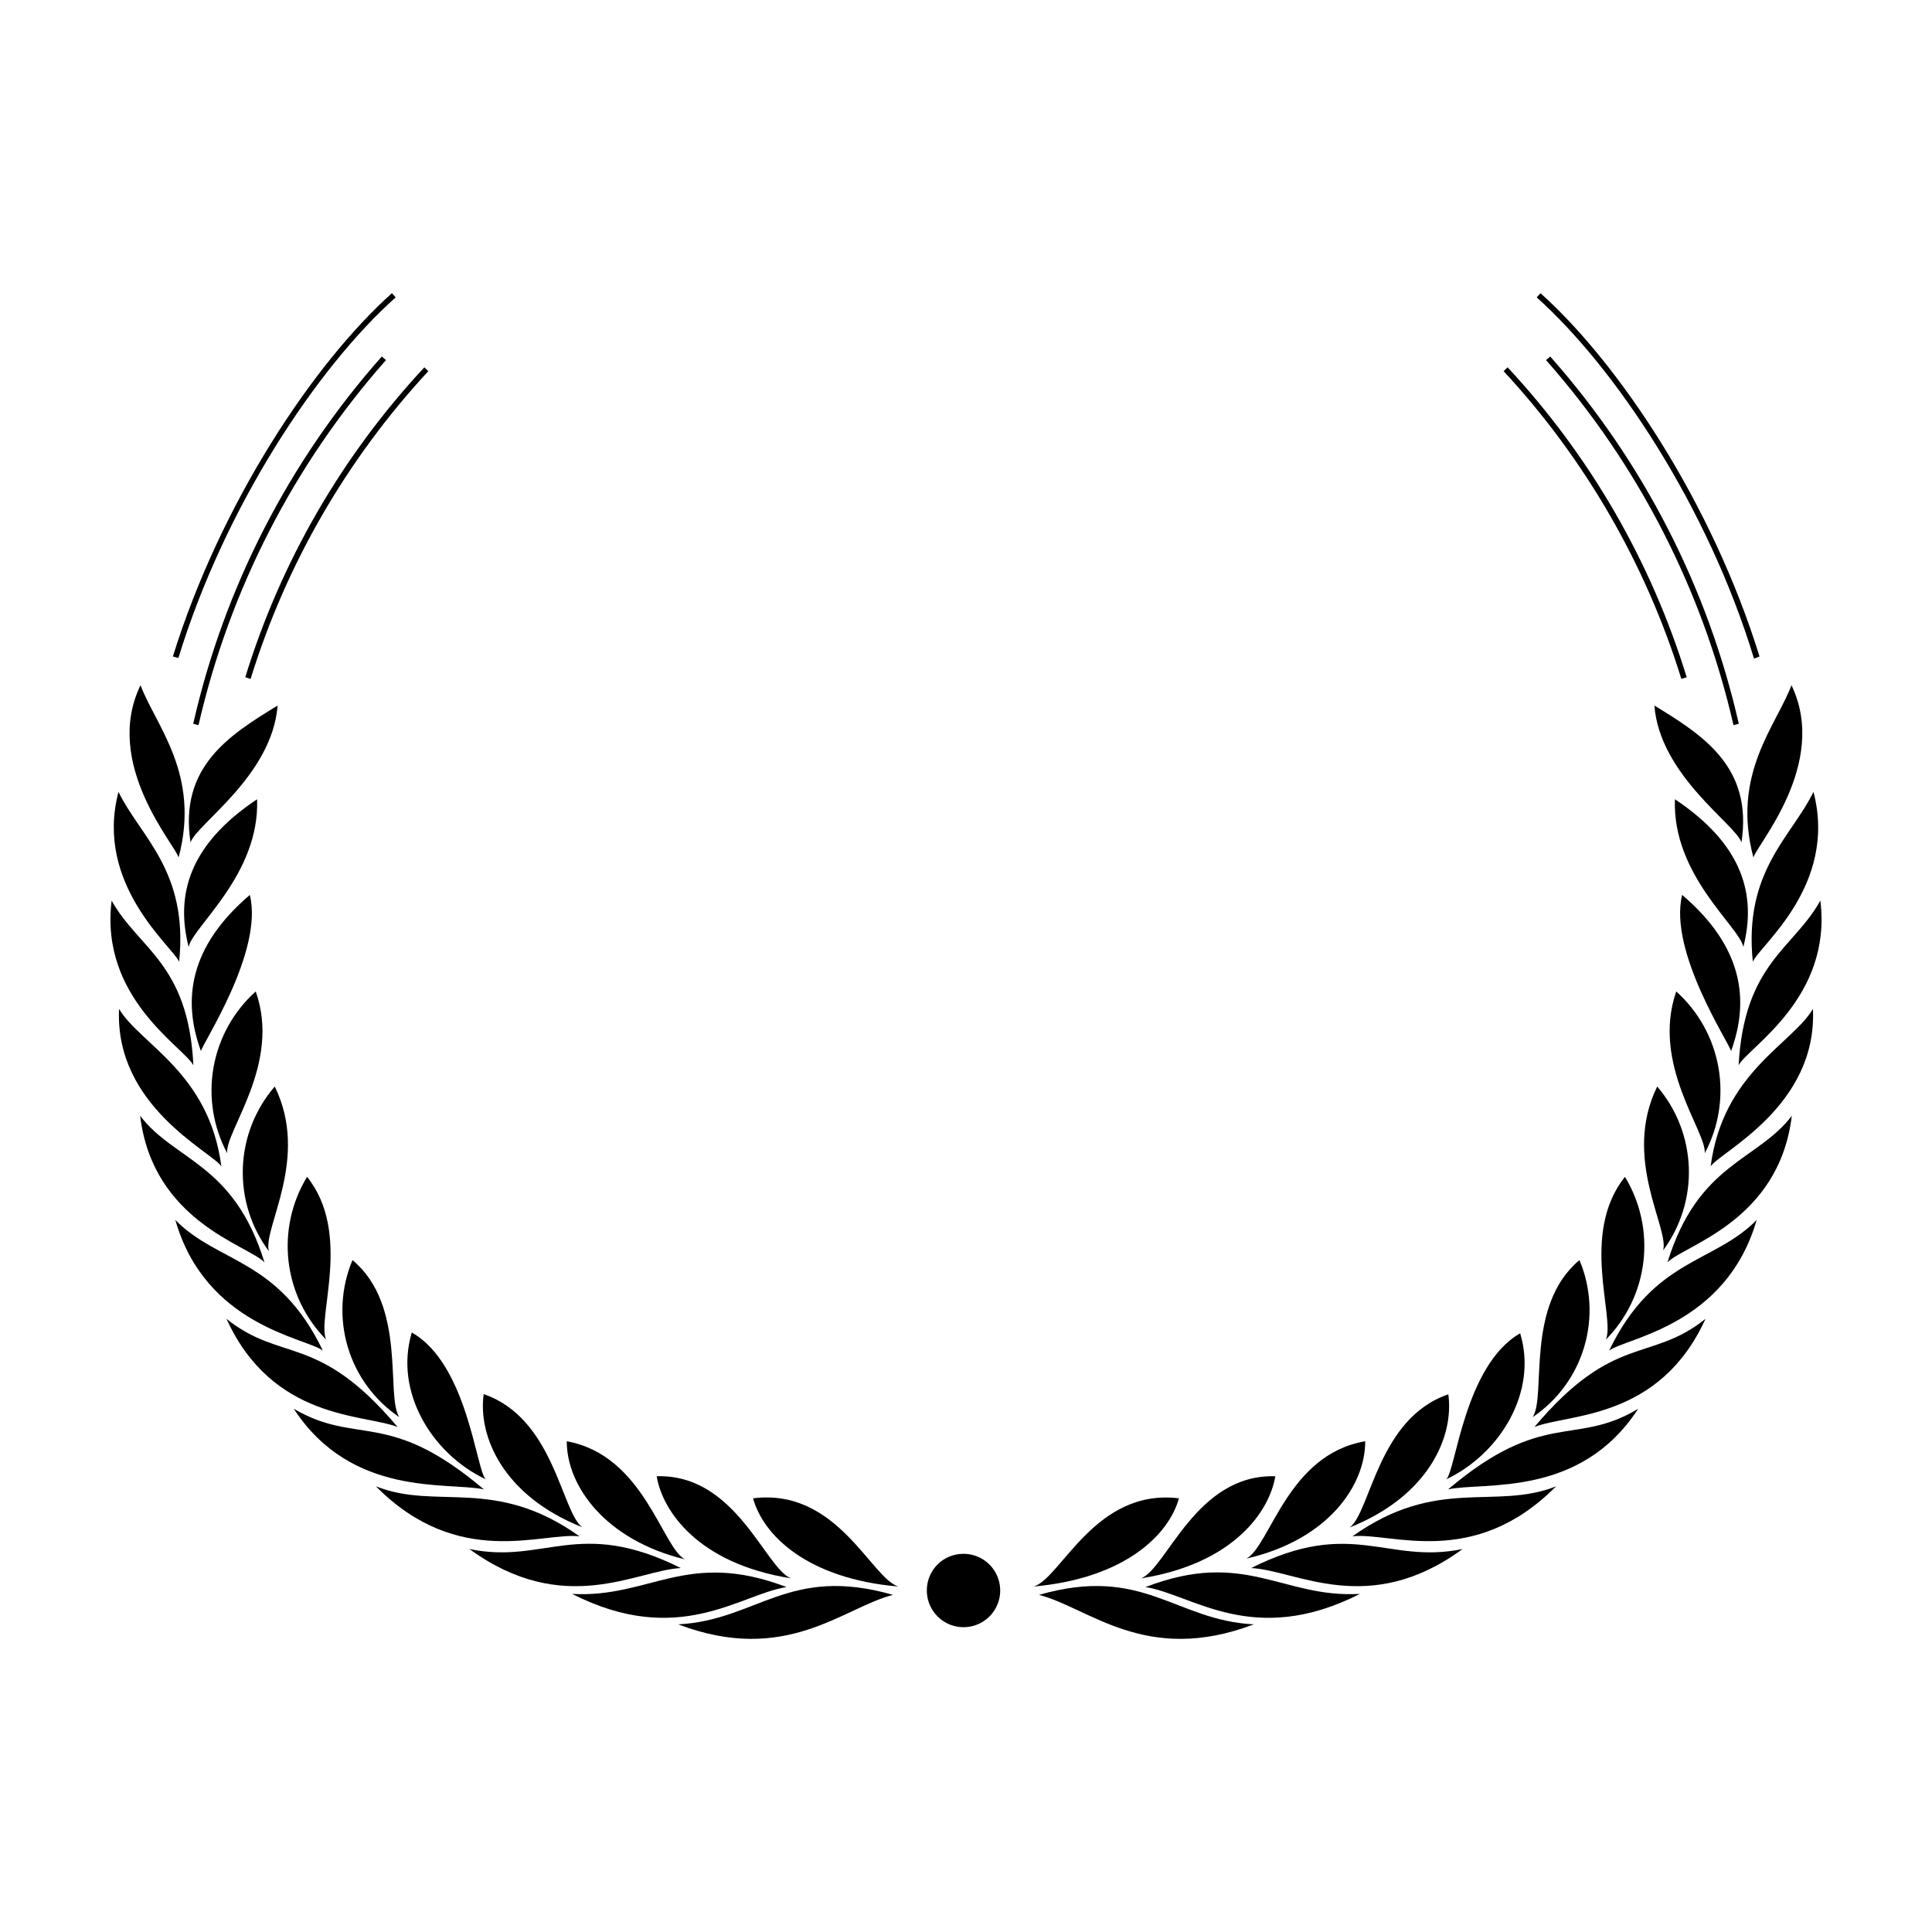 <?xml version="1.0" encoding="UTF-8"?>
<!-- Uploaded to: SVG Repo, www.svgrepo.com, Generator: SVG Repo Mixer Tools -->
<svg fill="#000000" width="800px" height="800px" version="1.1" viewBox="144 144 512 512" xmlns="http://www.w3.org/2000/svg">
 <g>
  <path d="m343.57 541.07c2.672 9.773 14.359 21.312 38.492 23.375-7.254-2.266-16.223-26.199-38.492-23.375z"/>
  <path d="m318.03 535.22c1.512 9.168 10.883 23.125 35.57 27.055-6.852-2.723-14.559-27.711-35.57-27.055z"/>
  <path d="m325.48 557.24c-6.094-3.324-10.883-27.609-31.285-31.289 0 11.941 10.328 26.199 31.285 31.289z"/>
  <path d="m298.28 548.72c-5.543-4.231-7.457-28.867-26.098-35.266-1.562 11.234 5.238 27.004 26.098 35.266z"/>
  <path d="m272.73 536.03c-2.519-2.266-4.785-30.531-19.598-38.895-4.734 15.77 5.391 32.195 19.598 38.895z"/>
  <path d="m249.81 519.55c-3.68-5.594 2.117-29.523-12.395-41.613-3.07 7.301-3.512 15.438-1.25 23.027 2.258 7.586 7.082 14.156 13.645 18.586z"/>
  <path d="m225.38 455.87c-4.094 6.719-5.816 14.617-4.906 22.43 0.914 7.816 4.414 15.102 9.945 20.695-2.519-5.844 6.949-28.113-5.039-43.125z"/>
  <path d="m216.81 431.94c-5.188 6.008-8.172 13.605-8.453 21.539-0.285 7.934 2.144 15.727 6.891 22.09-1.66-6.047 10.934-24.586 1.562-43.629z"/>
  <path d="m211.77 406.75c-5.875 5.269-9.812 12.359-11.184 20.133-1.367 7.773-0.09 15.781 3.629 22.742-0.707-5.746 14.41-23.578 7.555-42.875z"/>
  <path d="m210.21 381.16c-16.172 13.805-17.887 27.91-12.949 41.414 0.102-1.613 16.676-26.352 12.949-41.414z"/>
  <path d="m193.99 394.96c1.008-5.34 18.895-19.145 18.137-39.145-18.137 12.09-21.613 25.441-18.137 39.145z"/>
  <path d="m217.57 330.98c-12.797 7.809-26.148 16.223-23.074 36.273 1.512-4.785 21.613-17.633 23.074-36.273z"/>
  <path d="m380.65 566.66c-27.66-7.961-36.023 6.75-56.93 7.809 28.617 10.883 43.68-4.434 56.93-7.809z"/>
  <path d="m352.44 564.59c-26.398-10.078-36.223 2.973-56.828 1.812 28.262 14.359 44.484 0.102 56.828-1.812z"/>
  <path d="m324.43 559.55c-27.004-13.504-36.125-0.906-56.023-5.039 25.141 18.289 44.336 5.594 56.023 5.039z"/>
  <path d="m297.57 551.14c-22.469-16.02-37.734-6.801-53.957-13.25 21.914 22.117 44.031 12.094 53.957 13.25z"/>
  <path d="m221.85 517.34c15.418 23.629 40.859 19.297 50.383 21.363-25.395-21.516-33.453-11.438-50.383-21.363z"/>
  <path d="m204.02 493.5c12.242 26.902 36.426 25.191 45.344 28.668-21.109-25.039-30.73-16.926-45.344-28.668z"/>
  <path d="m229.56 501.92c-11.789-24.484-27.711-23.023-39.094-34.613 8.012 28.066 34.512 31.188 39.094 34.613z"/>
  <path d="m214.09 478.54c-8.113-26.348-23.781-26.801-32.949-38.844 3.375 28.062 28.566 34.258 32.949 38.844z"/>
  <path d="m202.66 453.1c-3.223-24.836-21.562-32.395-27.105-41.715-1.207 25.793 24.535 37.832 27.105 41.715z"/>
  <path d="m195.25 426.3c-1.309-27.055-14.559-30.832-21.664-43.629-3.223 25.793 19.043 38.793 21.664 43.629z"/>
  <path d="m191.47 398.89c2.519-24.184-10.379-33.25-16.07-45.039-6.5 24.684 14.508 41.109 16.07 45.039z"/>
  <path d="m191.32 371.28c5.894-22.117-5.996-34.863-10.078-45.695-10.176 20.957 9.574 42.723 10.078 45.695z"/>
  <path d="m256.46 241.35c-21.832 23.43-38.059 51.512-47.461 82.121l1.41 0.453c9.402-30.371 25.5-58.242 47.105-81.566z"/>
  <path d="m196.61 336.16c8.219-35.887 25.297-69.141 49.676-96.73l-1.109-0.957h0.004c-24.574 27.73-41.766 61.207-49.98 97.336z"/>
  <path d="m248.86 222.81-1.008-1.109c-20.656 18.488-45.344 55.418-58.039 96.277l1.461 0.402c12.242-39.949 36.68-76.93 57.586-95.57z"/>
  <path d="m456.43 541.07c-22.27-2.719-31.234 21.211-38.492 23.375 24.133-2.164 35.82-13.703 38.492-23.375z"/>
  <path d="m446.4 562.28c24.688-3.93 34.059-17.887 35.57-27.055-21.008-0.656-28.719 24.332-35.57 27.055z"/>
  <path d="m505.8 525.95c-20.605 3.477-25.191 27.762-31.488 31.086 21.414-4.887 31.488-19.145 31.488-31.086z"/>
  <path d="m527.82 513.51c-18.641 6.348-20.555 30.984-26.098 35.266 20.855-8.312 27.656-24.082 26.098-35.266z"/>
  <path d="m546.86 497.34c-14.812 8.461-17.078 36.625-19.598 38.691 14.207-6.699 24.332-23.125 19.598-38.691z"/>
  <path d="m550.18 519.55c6.562-4.43 11.387-11 13.645-18.586 2.262-7.59 1.82-15.727-1.25-23.027-14.512 12.09-8.715 36.023-12.395 41.613z"/>
  <path d="m574.62 455.87c-11.992 15.113-2.519 37.281-5.039 43.125h0.004c5.527-5.594 9.027-12.879 9.941-20.695 0.914-7.812-0.812-15.711-4.906-22.43z"/>
  <path d="m583.18 431.94c-9.371 19.043 3.273 37.586 1.562 43.43v-0.004c4.695-6.344 7.098-14.098 6.812-21.984-0.285-7.891-3.234-15.449-8.375-21.441z"/>
  <path d="m588.22 406.75c-6.699 19.297 8.062 37.129 7.559 42.875h-0.004c3.723-6.961 5-14.969 3.629-22.742-1.371-7.773-5.309-14.863-11.184-20.133z"/>
  <path d="m589.79 381.16c-3.727 15.113 12.848 39.801 12.949 41.414 4.934-13.504 3.223-27.609-12.949-41.414z"/>
  <path d="m587.87 355.81c-0.754 20.152 17.129 33.805 18.137 39.145 3.481-13.699 0.004-27.051-18.137-39.145z"/>
  <path d="m582.43 330.98c1.461 18.59 21.562 31.488 23.074 36.273 3.07-20.051-10.277-28.465-23.074-36.273z"/>
  <path d="m476.27 574.47c-20.906-1.059-29.27-15.77-56.93-7.809 13.25 3.375 28.316 18.691 56.93 7.809z"/>
  <path d="m447.56 564.59c12.344 1.914 28.566 16.172 56.828 1.812-20.605 1.16-30.43-11.988-56.828-1.812z"/>
  <path d="m475.57 559.55c11.891 0.555 31.086 13.25 56.023-5.039-20.102 4.133-29.223-8.414-56.023 5.039z"/>
  <path d="m502.42 551.14c10.078-1.16 32.043 8.867 53.957-13.25-16.219 6.449-31.484-2.769-53.957 13.25z"/>
  <path d="m578.14 517.34c-16.676 10.078-25.191 0-50.383 21.363 9.523-2.066 34.969 2.367 50.383-21.363z"/>
  <path d="m595.98 493.5c-14.66 11.738-24.234 3.629-45.344 28.668 8.969-3.578 33.102-1.762 45.344-28.668z"/>
  <path d="m570.44 501.92c4.586-3.426 30.984-6.551 39.094-34.613-11.383 11.59-27.305 10.129-39.094 34.613z"/>
  <path d="m585.9 478.54c4.383-4.586 29.574-10.781 32.949-38.844-9.168 12.039-24.836 12.492-32.949 38.844z"/>
  <path d="m597.34 453.1c2.57-3.879 28.312-15.922 27.105-41.715-5.543 9.32-23.879 16.875-27.105 41.715z"/>
  <path d="m626.41 382.67c-7.106 12.797-20.152 16.574-21.664 43.629 2.621-4.836 24.891-17.836 21.664-43.629z"/>
  <path d="m608.52 398.89c1.562-4.133 22.57-20.152 16.07-45.039-5.691 11.789-18.586 20.957-16.07 45.039z"/>
  <path d="m608.68 371.28c0.504-2.973 20.152-24.738 10.078-45.695-4.082 10.832-15.973 23.578-10.078 45.695z"/>
  <path d="m590.99 323.47c-9.402-30.609-25.629-58.691-47.457-82.121l-1.059 1.008c21.605 23.324 37.703 51.195 47.105 81.566z"/>
  <path d="m604.8 335.81c-8.215-36.129-25.402-69.605-49.977-97.336l-1.109 0.957c24.379 27.59 41.457 60.844 49.676 96.73z"/>
  <path d="m610.29 317.98c-12.645-40.91-37.383-77.789-58.039-96.277l-1.008 1.109c20.809 18.641 45.344 55.418 57.586 95.723z"/>
  <path d="m389.62 565.5c0 3.938 2.375 7.484 6.012 8.988 3.641 1.5 7.828 0.66 10.605-2.129 2.777-2.793 3.594-6.984 2.074-10.617-1.52-3.629-5.082-5.984-9.02-5.965-2.574 0-5.043 1.023-6.859 2.852-1.812 1.824-2.828 4.297-2.812 6.871z"/>
 </g>
</svg>